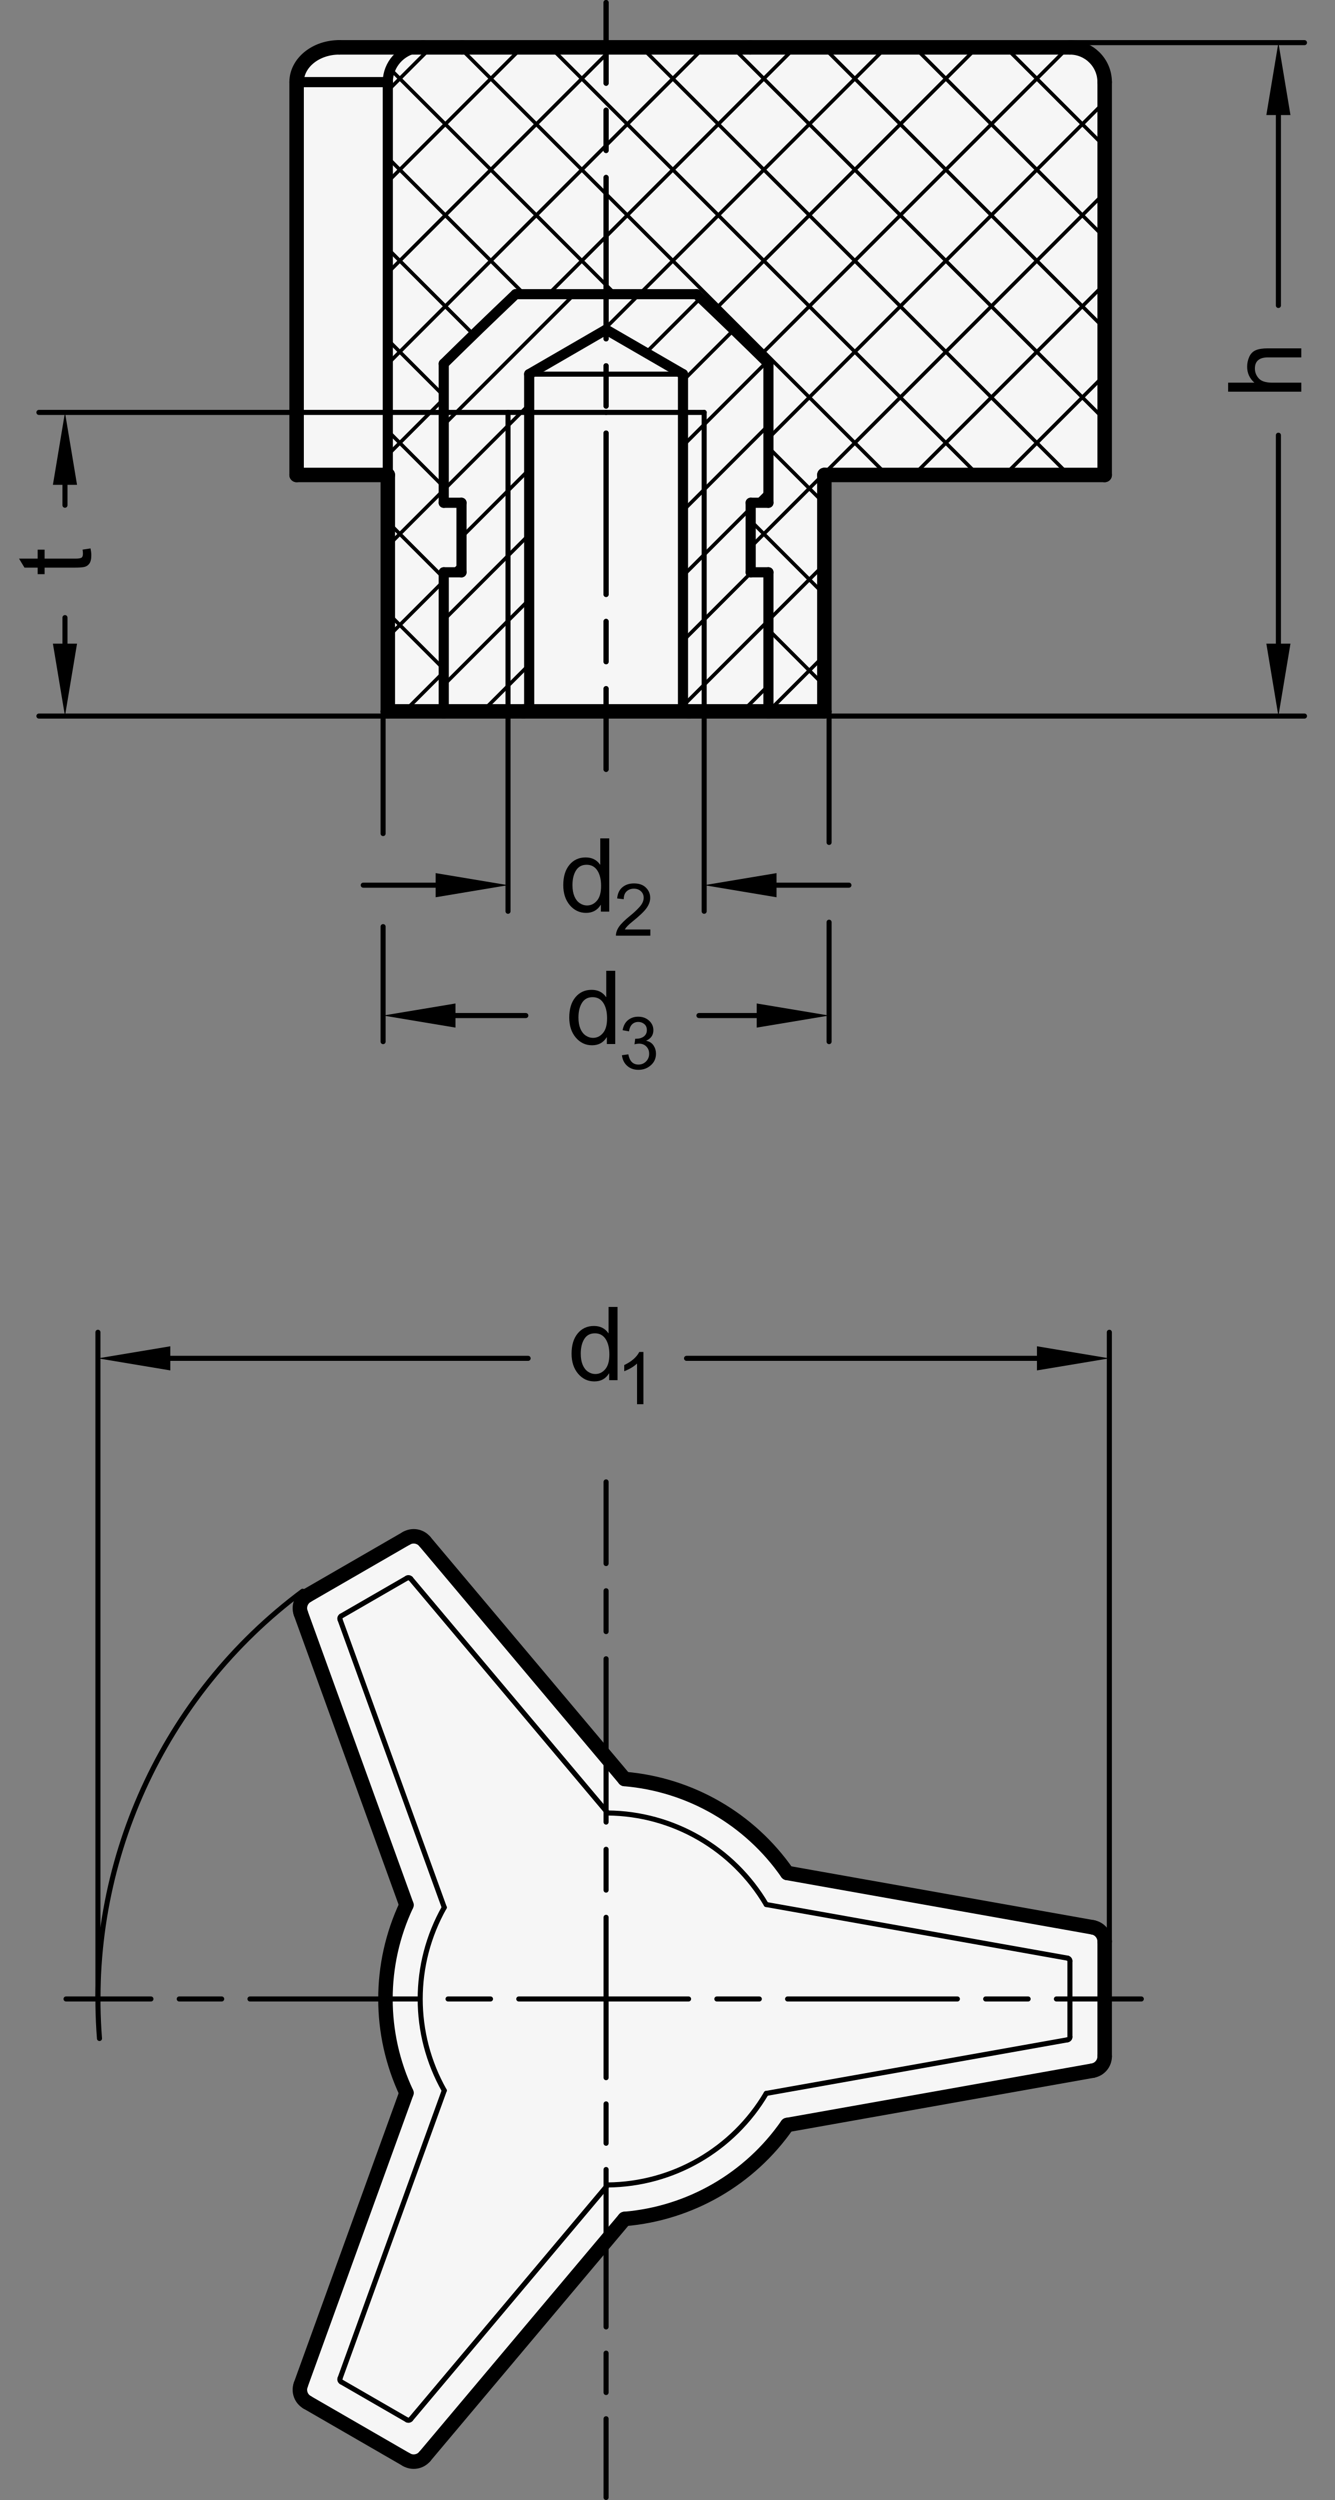 <?xml version="1.0" encoding="utf-8"?>
<!-- Generator: Adobe Illustrator 19.1.0, SVG Export Plug-In . SVG Version: 6.00 Build 0)  -->
<svg version="1.1" xmlns="http://www.w3.org/2000/svg" xmlns:xlink="http://www.w3.org/1999/xlink" x="0px" y="0px"
	 viewBox="0 0 130.698 244.614" enable-background="new 0 0 130.698 244.614" xml:space="preserve">
<rect x="0" y="0" width="130.698" height="244.614" fill="#808080" stroke="none"/>
<g id="MD_x5F_3_x5F_FUELLUNG_x5F_WS">
	<g id="LWPOLYLINE_3_">
		<path fill="#FFFFFF" d="M61.148,174.067c6.412,0.54,12.25,3.91,15.923,9.193l29.909,5.32c0.676,0.12,1.169,0.708,1.169,1.395
			v11.231c0,0.687-0.493,1.275-1.169,1.395l-29.909,5.32c-3.673,5.283-9.511,8.654-15.923,9.193l-19.561,23.242
			c-0.442,0.526-1.198,0.658-1.793,0.315l-9.727-5.616c-0.595-0.344-0.858-1.064-0.624-1.71l10.348-28.562
			c-2.739-5.823-2.739-12.564,0-18.386l-10.348-28.562c-0.234-0.646,0.029-1.367,0.624-1.71l9.727-5.616
			c0.595-0.344,1.351-0.211,1.793,0.315L61.148,174.067z"/>
	</g>
	<g id="ELLIPSE_2_">
		<path fill="#FFFFFF" d="M33.207,4.633c-2.302,0-4.169,1.523-4.169,3.402"/>
	</g>
	<g id="LWPOLYLINE_4_">
		<path fill="#FFFFFF" d="M29.038,8.035v38.438h8.927v23.131h5.478h7.797h16.193h7.797h5.478V46.473h27.442V8.035
			c0-1.879-1.523-3.402-3.402-3.402H73.448H45.224h-3.814h-8.203"/>
	</g>
</g>
<g id="MD_x5F_3_x5F_FUELLUNG_x5F_GR">
	<g id="LWPOLYLINE_1_">
		<path fill="#F6F6F6" d="M29.038,8.035v38.438h8.927v23.131h5.478h7.797h16.193h7.797h5.478V46.473h27.442V8.035
			c0-1.879-1.523-3.402-3.402-3.402H73.448H45.224h-3.814h-8.203"/>
	</g>
	<g id="ELLIPSE_1_">
		<path fill="#F6F6F6" d="M33.207,4.633c-2.302,0-4.169,1.523-4.169,3.402"/>
	</g>
	<g id="LWPOLYLINE_2_">
		<path fill="#F6F6F6" d="M61.148,174.067c6.412,0.54,12.25,3.91,15.923,9.193l29.909,5.32c0.676,0.12,1.169,0.708,1.169,1.395
			v11.231c0,0.687-0.493,1.275-1.169,1.395l-29.909,5.32c-3.673,5.283-9.511,8.654-15.923,9.193l-19.561,23.242
			c-0.442,0.526-1.198,0.658-1.793,0.315l-9.727-5.616c-0.595-0.344-0.858-1.064-0.624-1.71l10.348-28.562
			c-2.739-5.823-2.739-12.564,0-18.386l-10.348-28.562c-0.234-0.646,0.029-1.367,0.624-1.71l9.727-5.616
			c0.595-0.344,1.351-0.211,1.793,0.315L61.148,174.067z"/>
	</g>
</g>
<g id="MD_x5F_1_x5F_035">
	<g id="LINE">
		
			<line fill="none" stroke="#000000" stroke-width="0.496" stroke-linecap="round" stroke-linejoin="round" stroke-miterlimit="10" x1="51.807" y1="36.608" x2="66.866" y2="36.608"/>
	</g>
	<g id="LINE_49_">
		
			<line fill="none" stroke="#000000" stroke-width="0.496" stroke-linecap="round" stroke-linejoin="round" stroke-miterlimit="10" x1="59.501" y1="177.393" x2="40.207" y2="154.469"/>
	</g>
	<g id="LINE_52_">
		
			<line fill="none" stroke="#000000" stroke-width="0.496" stroke-linecap="round" stroke-linejoin="round" stroke-miterlimit="10" x1="33.288" y1="158.463" x2="43.494" y2="186.635"/>
	</g>
	<g id="ARC_1_">
		
			<path fill="none" stroke="#000000" stroke-width="0.496" stroke-linecap="round" stroke-linejoin="round" stroke-miterlimit="10" d="
			M75.014,186.349c-3.242-5.5-9.129-8.898-15.512-8.956"/>
	</g>
	<g id="LINE_53_">
		
			<line fill="none" stroke="#000000" stroke-width="0.496" stroke-linecap="round" stroke-linejoin="round" stroke-miterlimit="10" x1="104.514" y1="191.596" x2="75.014" y2="186.349"/>
	</g>
	<g id="ARC_3_">
		
			<path fill="none" stroke="#000000" stroke-width="0.496" stroke-linecap="round" stroke-linejoin="round" stroke-miterlimit="10" d="
			M104.747,191.875c0-0.137-0.099-0.255-0.234-0.279"/>
	</g>
	<g id="ARC_6_">
		
			<path fill="none" stroke="#000000" stroke-width="0.496" stroke-linecap="round" stroke-linejoin="round" stroke-miterlimit="10" d="
			M43.494,186.635c-3.142,5.557-3.142,12.355,0,17.912"/>
	</g>
	<g id="LINE_55_">
		
			<line fill="none" stroke="#000000" stroke-width="0.496" stroke-linecap="round" stroke-linejoin="round" stroke-miterlimit="10" x1="75.014" y1="204.832" x2="104.514" y2="199.585"/>
	</g>
	<g id="ARC_7_">
		
			<path fill="none" stroke="#000000" stroke-width="0.496" stroke-linecap="round" stroke-linejoin="round" stroke-miterlimit="10" d="
			M104.514,199.585c0.135-0.024,0.234-0.142,0.234-0.279"/>
	</g>
	<g id="LINE_58_">
		
			<line fill="none" stroke="#000000" stroke-width="0.496" stroke-linecap="round" stroke-linejoin="round" stroke-miterlimit="10" x1="43.494" y1="204.547" x2="33.288" y2="232.718"/>
	</g>
	<g id="ARC_9_">
		
			<path fill="none" stroke="#000000" stroke-width="0.496" stroke-linecap="round" stroke-linejoin="round" stroke-miterlimit="10" d="
			M59.501,213.788c6.384-0.058,12.27-3.456,15.512-8.956"/>
	</g>
	<g id="LINE_60_">
		
			<line fill="none" stroke="#000000" stroke-width="0.496" stroke-linecap="round" stroke-linejoin="round" stroke-miterlimit="10" x1="40.207" y1="236.713" x2="59.501" y2="213.788"/>
	</g>
	<g id="ARC_12_">
		
			<path fill="none" stroke="#000000" stroke-width="0.496" stroke-linecap="round" stroke-linejoin="round" stroke-miterlimit="10" d="
			M39.849,236.775c0.119,0.069,0.27,0.042,0.359-0.063"/>
	</g>
	<g id="LINE_61_">
		
			<line fill="none" stroke="#000000" stroke-width="0.496" stroke-linecap="round" stroke-linejoin="round" stroke-miterlimit="10" x1="39.849" y1="154.406" x2="33.413" y2="158.121"/>
	</g>
	<g id="ARC_13_">
		
			<path fill="none" stroke="#000000" stroke-width="0.496" stroke-linecap="round" stroke-linejoin="round" stroke-miterlimit="10" d="
			M33.413,158.121c-0.119,0.069-0.172,0.213-0.125,0.342"/>
	</g>
	<g id="ARC_14_">
		
			<path fill="none" stroke="#000000" stroke-width="0.496" stroke-linecap="round" stroke-linejoin="round" stroke-miterlimit="10" d="
			M40.207,154.469c-0.088-0.105-0.24-0.132-0.359-0.063"/>
	</g>
	<g id="LINE_63_">
		
			<line fill="none" stroke="#000000" stroke-width="0.496" stroke-linecap="round" stroke-linejoin="round" stroke-miterlimit="10" x1="104.747" y1="199.306" x2="104.747" y2="191.875"/>
	</g>
	<g id="LINE_64_">
		
			<line fill="none" stroke="#000000" stroke-width="0.496" stroke-linecap="round" stroke-linejoin="round" stroke-miterlimit="10" x1="33.413" y1="233.06" x2="39.849" y2="236.775"/>
	</g>
	<g id="ARC_17_">
		
			<path fill="none" stroke="#000000" stroke-width="0.496" stroke-linecap="round" stroke-linejoin="round" stroke-miterlimit="10" d="
			M33.288,232.718c-0.047,0.129,0.006,0.273,0.125,0.342"/>
	</g>
	<g id="ARC_19_">
		
			<path fill="none" stroke="#000000" stroke-width="0.496" stroke-linecap="round" stroke-linejoin="round" stroke-miterlimit="10" d="
			M29.626,155.697c-13.708,10.201-21.218,26.726-19.887,43.761"/>
	</g>
	<g id="LINE_77_">
		
			<line fill="none" stroke="#000000" stroke-width="0.496" stroke-linecap="round" stroke-linejoin="round" stroke-miterlimit="10" x1="49.735" y1="69.604" x2="49.736" y2="40.353"/>
	</g>
	<g id="LINE_78_">
		
			<line fill="none" stroke="#000000" stroke-width="0.496" stroke-linecap="round" stroke-linejoin="round" stroke-miterlimit="10" x1="49.736" y1="40.353" x2="59.336" y2="40.353"/>
	</g>
	<g id="LINE_80_">
		
			<line fill="none" stroke="#000000" stroke-width="0.496" stroke-linecap="round" stroke-linejoin="round" stroke-miterlimit="10" x1="68.938" y1="69.604" x2="68.937" y2="40.353"/>
	</g>
	<g id="LINE_81_">
		
			<line fill="none" stroke="#000000" stroke-width="0.496" stroke-linecap="round" stroke-linejoin="round" stroke-miterlimit="10" x1="68.937" y1="40.353" x2="59.336" y2="40.353"/>
	</g>
</g>
<g id="MD_x5F_2_x5F_SCHRAFFUR">
	<g id="HATCH">
		<path fill-rule="evenodd" clip-rule="evenodd" fill="none" d="M75.23,35.588c-1.165-1.142-2.329-2.284-3.502-3.418
			c-1.173-1.134-2.353-2.26-3.534-3.385h-8.857v3.464l7.529,4.359v32.995h8.364V55.997h-1.738v-6.803h1.738V35.588L75.23,35.588z
			 M50.479,28.785c-1.18,1.126-2.361,2.251-3.533,3.385c-1.173,1.134-2.338,2.276-3.502,3.418v13.606h1.738v6.803h-1.738v13.606
			h6.292l0.001-29.251h2.071v-3.744l7.529-4.359v-3.464H50.479L50.479,28.785z M51.807,40.353h-2.071l-0.001,29.251h2.072V40.353
			L51.807,40.353z"/>
		
			<path fill="none" stroke="#000000" stroke-width="0.354" stroke-linecap="round" stroke-linejoin="round" stroke-miterlimit="10" d="
			M43.443,41.578l12.794-12.794 M43.443,47.942l6.293-6.293 M49.736,41.65l1.297-1.297 M51.033,40.353l0.774-0.774 M58.862,32.524
			l0.475-0.475 M59.336,32.049l3.265-3.265 M45.181,52.569l4.555-4.555 M49.736,48.014l2.071-2.071 M63.24,34.509l5.346-5.346
			 M43.443,60.67l6.292-6.292 M43.443,67.034l6.292-6.292 M49.736,54.378l2.071-2.071 M49.735,60.742l2.072-2.072 M66.866,37.248
			l4.956-4.956 M66.866,43.612l8.191-8.191 M47.238,69.604l2.497-2.497 M49.735,67.106l2.072-2.072 M66.866,49.976l8.364-8.364
			 M66.866,56.34l6.626-6.626 M74.011,49.194l1.218-1.218 M66.866,62.704l6.706-6.706 M66.866,69.068l8.364-8.364 M72.694,69.604
			l2.536-2.536"/>
	</g>
	<g id="HATCH_1_">
		<path fill-rule="evenodd" clip-rule="evenodd" fill="none" d="M68.194,28.785c1.181,1.126,2.361,2.252,3.534,3.385
			c1.173,1.134,2.337,2.276,3.502,3.418v13.606h-1.738v6.803h1.738v13.606h5.478V46.473h27.442V8.035L68.194,28.785z M43.443,35.588
			c1.165-1.142,2.33-2.284,3.502-3.418c1.173-1.134,2.353-2.259,3.533-3.385h8.857V4.633L43.443,35.588z"/>
		
			<path fill="none" stroke="#000000" stroke-width="0.354" stroke-linecap="round" stroke-linejoin="round" stroke-miterlimit="10" d="
			M37.966,8.872l4.239-4.239 M37.966,17.782L51.114,4.633 M37.966,26.691L59.336,5.321 M37.966,35.601L59.336,14.23 M59.336,5.321
			l0.687-0.687 M59.336,14.23l9.597-9.597 M37.966,44.511l5.478-5.478 M53.691,28.785l5.645-5.645 M59.336,23.14L77.843,4.633
			 M37.966,53.42l5.478-5.478 M62.601,28.785L86.752,4.633 M37.966,62.33l5.478-5.478 M44.298,55.997l0.883-0.883 M69.88,30.415
			L95.662,4.633 M39.601,69.604l3.842-3.842 M74.41,34.795l30.162-30.162 M75.23,42.885l32.919-32.919 M73.492,53.532l34.657-34.657
			 M75.23,60.704l5.478-5.478 M89.461,46.473l18.688-18.688 M75.239,69.604l5.468-5.468 M98.37,46.473l9.779-9.779 M107.28,46.473
			l0.869-0.869 M38.683,69.604l-0.718-0.718 M43.443,65.454l-5.478-5.478 M43.443,56.544l-5.478-5.478 M45.181,49.373l-0.178-0.178
			 M43.443,47.635l-5.478-5.478 M43.443,38.725l-5.478-5.478 M80.707,67.08l-5.478-5.478 M46.378,32.75l-8.412-8.412 M80.707,58.17
			l-7.215-7.215 M51.322,28.785L37.966,15.429 M80.707,49.261l-5.478-5.478 M60.231,28.785l-0.895-0.895 M59.336,27.89L38.221,6.774
			 M86.829,46.473L59.336,18.98 M59.336,18.98L44.99,4.633 M95.738,46.473L59.336,10.071 M59.336,10.071l-5.437-5.437
			 M104.648,46.473L62.809,4.633 M108.149,41.064L71.718,4.633 M108.149,32.155L80.628,4.633 M108.149,23.245L89.537,4.633
			 M108.149,14.336l-9.702-9.702"/>
	</g>
</g>
<g id="MD_x5F_1_x5F_070">
	<g id="LINE_1_">
		
			<line fill="none" stroke="#000000" stroke-width="0.992" stroke-linecap="round" stroke-linejoin="round" stroke-miterlimit="10" x1="51.807" y1="36.608" x2="51.807" y2="69.604"/>
	</g>
	<g id="LINE_2_">
		
			<line fill="none" stroke="#000000" stroke-width="0.992" stroke-linecap="round" stroke-linejoin="round" stroke-miterlimit="10" x1="66.866" y1="69.604" x2="66.866" y2="36.608"/>
	</g>
	<g id="LINE_4_">
		
			<line fill="none" stroke="#000000" stroke-width="0.992" stroke-linecap="round" stroke-linejoin="round" stroke-miterlimit="10" x1="43.443" y1="55.997" x2="43.443" y2="69.604"/>
	</g>
	<g id="LINE_5_">
		
			<line fill="none" stroke="#000000" stroke-width="0.992" stroke-linecap="round" stroke-linejoin="round" stroke-miterlimit="10" x1="75.23" y1="69.604" x2="75.23" y2="55.997"/>
	</g>
	<g id="LINE_8_">
		
			<line fill="none" stroke="#000000" stroke-width="0.992" stroke-linecap="round" stroke-linejoin="round" stroke-miterlimit="10" x1="73.492" y1="49.194" x2="75.23" y2="49.194"/>
	</g>
	<g id="LINE_9_">
		
			<line fill="none" stroke="#000000" stroke-width="0.992" stroke-linecap="round" stroke-linejoin="round" stroke-miterlimit="10" x1="43.443" y1="49.194" x2="45.181" y2="49.194"/>
	</g>
	<g id="LINE_10_">
		
			<line fill="none" stroke="#000000" stroke-width="0.992" stroke-linecap="round" stroke-linejoin="round" stroke-miterlimit="10" x1="73.492" y1="55.997" x2="73.492" y2="49.194"/>
	</g>
	<g id="LINE_11_">
		
			<line fill="none" stroke="#000000" stroke-width="0.992" stroke-linecap="round" stroke-linejoin="round" stroke-miterlimit="10" x1="45.181" y1="49.194" x2="45.181" y2="55.997"/>
	</g>
	<g id="LINE_12_">
		
			<line fill="none" stroke="#000000" stroke-width="0.992" stroke-linecap="round" stroke-linejoin="round" stroke-miterlimit="10" x1="45.181" y1="55.997" x2="43.443" y2="55.997"/>
	</g>
	<g id="LINE_13_">
		
			<line fill="none" stroke="#000000" stroke-width="0.992" stroke-linecap="round" stroke-linejoin="round" stroke-miterlimit="10" x1="75.23" y1="55.997" x2="73.492" y2="55.997"/>
	</g>
	<g id="LINE_14_">
		
			<line fill="none" stroke="#000000" stroke-width="0.992" stroke-linecap="round" stroke-linejoin="round" stroke-miterlimit="10" x1="68.194" y1="28.785" x2="50.479" y2="28.785"/>
	</g>
	<g id="LINE_15_">
		
			<line fill="none" stroke="#000000" stroke-width="0.992" stroke-linecap="round" stroke-linejoin="round" stroke-miterlimit="10" x1="43.443" y1="35.588" x2="43.443" y2="49.194"/>
	</g>
	<g id="LINE_16_">
		
			<line fill="none" stroke="#000000" stroke-width="0.992" stroke-linecap="round" stroke-linejoin="round" stroke-miterlimit="10" x1="75.23" y1="49.194" x2="75.23" y2="35.588"/>
	</g>
	<g id="SPLINE">
		
			<path fill="none" stroke="#000000" stroke-width="0.992" stroke-linecap="round" stroke-linejoin="round" stroke-miterlimit="10" d="
			M75.23,35.588c-1.165-1.142-2.329-2.284-3.502-3.418c-1.173-1.134-2.353-2.26-3.534-3.385"/>
	</g>
	<g id="SPLINE_1_">
		
			<path fill="none" stroke="#000000" stroke-width="0.992" stroke-linecap="round" stroke-linejoin="round" stroke-miterlimit="10" d="
			M50.479,28.785c-1.18,1.126-2.361,2.251-3.533,3.385c-1.173,1.134-2.338,2.276-3.502,3.418"/>
	</g>
	<g id="SPLINE_2_">
		
			<path fill="none" stroke="#000000" stroke-width="0.992" stroke-linecap="round" stroke-linejoin="round" stroke-miterlimit="10" d="
			M41.411,4.633c-0.196,0.009-0.392,0.019-0.585,0.049c-0.194,0.03-0.386,0.082-0.572,0.148c-0.186,0.066-0.367,0.146-0.539,0.242
			c-0.171,0.095-0.333,0.205-0.485,0.328c-0.152,0.123-0.294,0.258-0.423,0.405c-0.127,0.145-0.242,0.301-0.343,0.465
			c-0.101,0.164-0.188,0.337-0.259,0.517c-0.071,0.177-0.126,0.36-0.166,0.547C38,7.521,37.975,7.711,37.968,7.902
			c-0.002,0.044-0.002,0.089-0.003,0.133"/>
	</g>
	<g id="LINE_23_">
		
			<line fill="none" stroke="#000000" stroke-width="0.992" stroke-linecap="round" stroke-linejoin="round" stroke-miterlimit="10" x1="37.966" y1="8.035" x2="37.966" y2="46.473"/>
	</g>
	<g id="LINE_29_">
		
			<line fill="none" stroke="#000000" stroke-width="0.992" stroke-linecap="round" stroke-linejoin="round" stroke-miterlimit="10" x1="37.966" y1="8.035" x2="29.038" y2="8.035"/>
	</g>
	<g id="LINE_74_">
		
			<line fill="none" stroke="#000000" stroke-width="0.992" stroke-linecap="round" stroke-linejoin="round" stroke-miterlimit="10" x1="51.807" y1="36.608" x2="59.336" y2="32.249"/>
	</g>
	<g id="LINE_75_">
		
			<line fill="none" stroke="#000000" stroke-width="0.992" stroke-linecap="round" stroke-linejoin="round" stroke-miterlimit="10" x1="59.336" y1="32.249" x2="66.866" y2="36.608"/>
	</g>
</g>
<g id="MD_x5F_1_x5F_100">
	<g id="LINE_3_">
		
			<line fill="none" stroke="#000000" stroke-width="1.417" stroke-linecap="round" stroke-linejoin="round" stroke-miterlimit="10" x1="51.24" y1="69.604" x2="67.433" y2="69.604"/>
	</g>
	<g id="LINE_6_">
		
			<line fill="none" stroke="#000000" stroke-width="1.417" stroke-linecap="round" stroke-linejoin="round" stroke-miterlimit="10" x1="67.433" y1="69.604" x2="75.23" y2="69.604"/>
	</g>
	<g id="LINE_7_">
		
			<line fill="none" stroke="#000000" stroke-width="1.417" stroke-linecap="round" stroke-linejoin="round" stroke-miterlimit="10" x1="43.443" y1="69.604" x2="51.24" y2="69.604"/>
	</g>
	<g id="ARC">
		
			<path fill="none" stroke="#000000" stroke-width="1.417" stroke-linecap="round" stroke-linejoin="round" stroke-miterlimit="10" d="
			M108.149,8.035c0-1.879-1.523-3.402-3.402-3.402"/>
	</g>
	<g id="LINE_17_">
		
			<line fill="none" stroke="#000000" stroke-width="1.417" stroke-linecap="round" stroke-linejoin="round" stroke-miterlimit="10" x1="108.149" y1="46.473" x2="80.707" y2="46.473"/>
	</g>
	<g id="LINE_18_">
		
			<line fill="none" stroke="#000000" stroke-width="1.417" stroke-linecap="round" stroke-linejoin="round" stroke-miterlimit="10" x1="108.149" y1="8.035" x2="108.149" y2="46.473"/>
	</g>
	<g id="LINE_19_">
		
			<line fill="none" stroke="#000000" stroke-width="1.417" stroke-linecap="round" stroke-linejoin="round" stroke-miterlimit="10" x1="75.23" y1="69.604" x2="80.707" y2="69.604"/>
	</g>
	<g id="LINE_20_">
		
			<line fill="none" stroke="#000000" stroke-width="1.417" stroke-linecap="round" stroke-linejoin="round" stroke-miterlimit="10" x1="37.966" y1="69.604" x2="43.443" y2="69.604"/>
	</g>
	<g id="LINE_21_">
		
			<line fill="none" stroke="#000000" stroke-width="1.417" stroke-linecap="round" stroke-linejoin="round" stroke-miterlimit="10" x1="45.224" y1="4.633" x2="41.411" y2="4.633"/>
	</g>
	<g id="LINE_22_">
		
			<line fill="none" stroke="#000000" stroke-width="1.417" stroke-linecap="round" stroke-linejoin="round" stroke-miterlimit="10" x1="104.747" y1="4.633" x2="73.448" y2="4.633"/>
	</g>
	<g id="LINE_24_">
		
			<line fill="none" stroke="#000000" stroke-width="1.417" stroke-linecap="round" stroke-linejoin="round" stroke-miterlimit="10" x1="80.707" y1="69.604" x2="80.707" y2="46.473"/>
	</g>
	<g id="LINE_25_">
		
			<line fill="none" stroke="#000000" stroke-width="1.417" stroke-linecap="round" stroke-linejoin="round" stroke-miterlimit="10" x1="73.448" y1="4.633" x2="45.224" y2="4.633"/>
	</g>
	<g id="ELLIPSE">
		
			<path fill="none" stroke="#000000" stroke-width="1.417" stroke-linecap="round" stroke-linejoin="round" stroke-miterlimit="10" d="
			M33.207,4.633c-2.302,0-4.169,1.523-4.169,3.402"/>
	</g>
	<g id="LINE_26_">
		
			<line fill="none" stroke="#000000" stroke-width="1.417" stroke-linecap="round" stroke-linejoin="round" stroke-miterlimit="10" x1="33.207" y1="4.633" x2="41.411" y2="4.633"/>
	</g>
	<g id="LINE_27_">
		
			<line fill="none" stroke="#000000" stroke-width="1.417" stroke-linecap="round" stroke-linejoin="round" stroke-miterlimit="10" x1="37.966" y1="46.473" x2="29.038" y2="46.473"/>
	</g>
	<g id="LINE_28_">
		
			<line fill="none" stroke="#000000" stroke-width="1.417" stroke-linecap="round" stroke-linejoin="round" stroke-miterlimit="10" x1="29.038" y1="8.035" x2="29.038" y2="46.473"/>
	</g>
	<g id="LINE_50_">
		
			<line fill="none" stroke="#000000" stroke-width="1.417" stroke-linecap="round" stroke-linejoin="round" stroke-miterlimit="10" x1="41.586" y1="150.825" x2="61.148" y2="174.067"/>
	</g>
	<g id="LINE_51_">
		
			<line fill="none" stroke="#000000" stroke-width="1.417" stroke-linecap="round" stroke-linejoin="round" stroke-miterlimit="10" x1="39.79" y1="186.397" x2="29.443" y2="157.836"/>
	</g>
	<g id="ARC_2_">
		
			<path fill="none" stroke="#000000" stroke-width="1.417" stroke-linecap="round" stroke-linejoin="round" stroke-miterlimit="10" d="
			M77.071,183.26c-3.673-5.283-9.511-8.654-15.923-9.193"/>
	</g>
	<g id="LINE_54_">
		
			<line fill="none" stroke="#000000" stroke-width="1.417" stroke-linecap="round" stroke-linejoin="round" stroke-miterlimit="10" x1="77.071" y1="183.26" x2="106.98" y2="188.579"/>
	</g>
	<g id="ARC_4_">
		
			<path fill="none" stroke="#000000" stroke-width="1.417" stroke-linecap="round" stroke-linejoin="round" stroke-miterlimit="10" d="
			M108.149,189.975c0-0.687-0.493-1.275-1.169-1.395"/>
	</g>
	<g id="ARC_5_">
		
			<path fill="none" stroke="#000000" stroke-width="1.417" stroke-linecap="round" stroke-linejoin="round" stroke-miterlimit="10" d="
			M39.79,186.397c-2.739,5.823-2.739,12.564,0,18.386"/>
	</g>
	<g id="LINE_56_">
		
			<line fill="none" stroke="#000000" stroke-width="1.417" stroke-linecap="round" stroke-linejoin="round" stroke-miterlimit="10" x1="106.98" y1="202.602" x2="77.071" y2="207.921"/>
	</g>
	<g id="ARC_8_">
		
			<path fill="none" stroke="#000000" stroke-width="1.417" stroke-linecap="round" stroke-linejoin="round" stroke-miterlimit="10" d="
			M106.98,202.602c0.676-0.12,1.169-0.708,1.169-1.395"/>
	</g>
	<g id="LINE_57_">
		
			<line fill="none" stroke="#000000" stroke-width="1.417" stroke-linecap="round" stroke-linejoin="round" stroke-miterlimit="10" x1="29.443" y1="233.345" x2="39.79" y2="204.784"/>
	</g>
	<g id="ARC_10_">
		
			<path fill="none" stroke="#000000" stroke-width="1.417" stroke-linecap="round" stroke-linejoin="round" stroke-miterlimit="10" d="
			M61.148,217.114c6.412-0.54,12.25-3.91,15.923-9.193"/>
	</g>
	<g id="LINE_59_">
		
			<line fill="none" stroke="#000000" stroke-width="1.417" stroke-linecap="round" stroke-linejoin="round" stroke-miterlimit="10" x1="61.148" y1="217.114" x2="41.586" y2="240.357"/>
	</g>
	<g id="ARC_11_">
		
			<path fill="none" stroke="#000000" stroke-width="1.417" stroke-linecap="round" stroke-linejoin="round" stroke-miterlimit="10" d="
			M39.793,240.671c0.595,0.344,1.351,0.211,1.793-0.315"/>
	</g>
	<g id="LINE_62_">
		
			<line fill="none" stroke="#000000" stroke-width="1.417" stroke-linecap="round" stroke-linejoin="round" stroke-miterlimit="10" x1="30.067" y1="156.125" x2="39.793" y2="150.51"/>
	</g>
	<g id="ARC_15_">
		
			<path fill="none" stroke="#000000" stroke-width="1.417" stroke-linecap="round" stroke-linejoin="round" stroke-miterlimit="10" d="
			M30.067,156.125c-0.595,0.344-0.858,1.064-0.624,1.71"/>
	</g>
	<g id="ARC_16_">
		
			<path fill="none" stroke="#000000" stroke-width="1.417" stroke-linecap="round" stroke-linejoin="round" stroke-miterlimit="10" d="
			M41.586,150.825c-0.442-0.526-1.198-0.658-1.793-0.315"/>
	</g>
	<g id="LINE_65_">
		
			<line fill="none" stroke="#000000" stroke-width="1.417" stroke-linecap="round" stroke-linejoin="round" stroke-miterlimit="10" x1="108.149" y1="189.975" x2="108.149" y2="201.206"/>
	</g>
	<g id="LINE_66_">
		
			<line fill="none" stroke="#000000" stroke-width="1.417" stroke-linecap="round" stroke-linejoin="round" stroke-miterlimit="10" x1="39.793" y1="240.671" x2="30.067" y2="235.056"/>
	</g>
	<g id="ARC_18_">
		
			<path fill="none" stroke="#000000" stroke-width="1.417" stroke-linecap="round" stroke-linejoin="round" stroke-miterlimit="10" d="
			M29.443,233.345c-0.234,0.646,0.029,1.367,0.624,1.71"/>
	</g>
	<g id="LINE_76_">
		
			<line fill="none" stroke="#000000" stroke-width="1.417" stroke-linecap="round" stroke-linejoin="round" stroke-miterlimit="10" x1="37.966" y1="46.473" x2="37.966" y2="69.604"/>
	</g>
</g>
<g id="MD_x5F_2_x5F_MITTELLINIE">
	<g id="LINE_30_">
		<path d="M59.336,75.527c-0.137,0-0.248-0.111-0.248-0.248v-7.898c0-0.137,0.111-0.248,0.248-0.248s0.248,0.111,0.248,0.248v7.898
			C59.584,75.416,59.474,75.527,59.336,75.527z M59.336,64.996c-0.137,0-0.248-0.111-0.248-0.248v-3.949
			c0-0.137,0.111-0.248,0.248-0.248s0.248,0.111,0.248,0.248v3.949C59.584,64.885,59.474,64.996,59.336,64.996z M59.336,58.415
			c-0.137,0-0.248-0.111-0.248-0.248V42.371c0-0.137,0.111-0.248,0.248-0.248s0.248,0.111,0.248,0.248v15.796
			C59.584,58.304,59.474,58.415,59.336,58.415z M59.336,39.986c-0.137,0-0.248-0.111-0.248-0.248v-3.949
			c0-0.137,0.111-0.248,0.248-0.248s0.248,0.111,0.248,0.248v3.949C59.584,39.875,59.474,39.986,59.336,39.986z M59.336,33.405
			c-0.137,0-0.248-0.111-0.248-0.248V17.361c0-0.137,0.111-0.248,0.248-0.248s0.248,0.111,0.248,0.248v15.796
			C59.584,33.294,59.474,33.405,59.336,33.405z M59.336,14.976c-0.137,0-0.248-0.111-0.248-0.248v-3.949
			c0-0.137,0.111-0.248,0.248-0.248s0.248,0.111,0.248,0.248v3.949C59.584,14.865,59.474,14.976,59.336,14.976z M59.336,8.395
			c-0.137,0-0.248-0.111-0.248-0.248V0.248C59.088,0.111,59.199,0,59.336,0s0.248,0.111,0.248,0.248v7.899
			C59.584,8.284,59.474,8.395,59.336,8.395z"/>
	</g>
	<g id="LINE_67_">
		<path d="M111.735,195.838h-8.311c-0.137,0-0.248-0.111-0.248-0.248s0.111-0.248,0.248-0.248h8.311
			c0.137,0,0.248,0.111,0.248,0.248S111.872,195.838,111.735,195.838z M100.654,195.838h-4.155c-0.137,0-0.248-0.111-0.248-0.248
			s0.111-0.248,0.248-0.248h4.155c0.137,0,0.248,0.111,0.248,0.248S100.791,195.838,100.654,195.838z M93.729,195.838H77.107
			c-0.137,0-0.248-0.111-0.248-0.248s0.111-0.248,0.248-0.248h16.621c0.137,0,0.248,0.111,0.248,0.248
			S93.865,195.838,93.729,195.838z M74.337,195.838h-4.155c-0.137,0-0.248-0.111-0.248-0.248s0.111-0.248,0.248-0.248h4.155
			c0.137,0,0.248,0.111,0.248,0.248S74.474,195.838,74.337,195.838z M67.412,195.838H50.79c-0.137,0-0.248-0.111-0.248-0.248
			s0.111-0.248,0.248-0.248h16.622c0.137,0,0.248,0.111,0.248,0.248S67.549,195.838,67.412,195.838z M48.02,195.838h-4.155
			c-0.137,0-0.248-0.111-0.248-0.248s0.111-0.248,0.248-0.248h4.155c0.137,0,0.248,0.111,0.248,0.248S48.157,195.838,48.02,195.838z
			 M41.094,195.838H24.473c-0.137,0-0.248-0.111-0.248-0.248s0.111-0.248,0.248-0.248h16.622c0.137,0,0.248,0.111,0.248,0.248
			S41.231,195.838,41.094,195.838z M21.703,195.838h-4.155c-0.137,0-0.248-0.111-0.248-0.248s0.111-0.248,0.248-0.248h4.155
			c0.137,0,0.248,0.111,0.248,0.248S21.84,195.838,21.703,195.838z M14.777,195.838H6.466c-0.137,0-0.248-0.111-0.248-0.248
			s0.111-0.248,0.248-0.248h8.311c0.137,0,0.248,0.111,0.248,0.248S14.914,195.838,14.777,195.838z"/>
	</g>
	<g id="LINE_68_">
		<path d="M59.336,195.838c-0.137,0-0.248-0.111-0.248-0.248v-7.988c0-0.137,0.111-0.248,0.248-0.248s0.248,0.111,0.248,0.248v7.988
			C59.584,195.727,59.474,195.838,59.336,195.838z M59.336,185.187c-0.137,0-0.248-0.111-0.248-0.248v-3.994
			c0-0.137,0.111-0.248,0.248-0.248s0.248,0.111,0.248,0.248v3.994C59.584,185.075,59.474,185.187,59.336,185.187z M59.336,178.531
			c-0.137,0-0.248-0.111-0.248-0.248v-15.977c0-0.137,0.111-0.248,0.248-0.248s0.248,0.111,0.248,0.248v15.977
			C59.584,178.419,59.474,178.531,59.336,178.531z M59.336,159.891c-0.137,0-0.248-0.111-0.248-0.248v-3.994
			c0-0.137,0.111-0.248,0.248-0.248s0.248,0.111,0.248,0.248v3.994C59.584,159.78,59.474,159.891,59.336,159.891z M59.336,153.235
			c-0.137,0-0.248-0.111-0.248-0.248v-7.989c0-0.137,0.111-0.248,0.248-0.248s0.248,0.111,0.248,0.248v7.989
			C59.584,153.123,59.474,153.235,59.336,153.235z"/>
	</g>
	<g id="LINE_69_">
		<path d="M59.336,244.614c-0.137,0-0.248-0.111-0.248-0.248v-7.702c0-0.137,0.111-0.248,0.248-0.248s0.248,0.111,0.248,0.248v7.702
			C59.584,244.502,59.474,244.614,59.336,244.614z M59.336,234.345c-0.137,0-0.248-0.111-0.248-0.248v-3.851
			c0-0.137,0.111-0.248,0.248-0.248s0.248,0.111,0.248,0.248v3.851C59.584,234.234,59.474,234.345,59.336,234.345z M59.336,227.927
			c-0.137,0-0.248-0.111-0.248-0.248v-15.402c0-0.137,0.111-0.248,0.248-0.248s0.248,0.111,0.248,0.248v15.402
			C59.584,227.816,59.474,227.927,59.336,227.927z M59.336,209.957c-0.137,0-0.248-0.111-0.248-0.248v-3.851
			c0-0.137,0.111-0.248,0.248-0.248s0.248,0.111,0.248,0.248v3.851C59.584,209.846,59.474,209.957,59.336,209.957z M59.336,203.539
			c-0.137,0-0.248-0.111-0.248-0.248v-7.701c0-0.137,0.111-0.248,0.248-0.248s0.248,0.111,0.248,0.248v7.701
			C59.584,203.428,59.474,203.539,59.336,203.539z"/>
	</g>
	<g id="LINE_79_">
		<path d="M59.336,75.527c-0.137,0-0.248-0.111-0.248-0.248v-7.898c0-0.137,0.111-0.248,0.248-0.248s0.248,0.111,0.248,0.248v7.898
			C59.584,75.416,59.474,75.527,59.336,75.527z M59.336,64.996c-0.137,0-0.248-0.111-0.248-0.248v-3.949
			c0-0.137,0.111-0.248,0.248-0.248s0.248,0.111,0.248,0.248v3.949C59.584,64.885,59.474,64.996,59.336,64.996z M59.336,58.415
			c-0.137,0-0.248-0.111-0.248-0.248V42.371c0-0.137,0.111-0.248,0.248-0.248s0.248,0.111,0.248,0.248v15.796
			C59.584,58.304,59.474,58.415,59.336,58.415z M59.336,39.986c-0.137,0-0.248-0.111-0.248-0.248v-3.949
			c0-0.137,0.111-0.248,0.248-0.248s0.248,0.111,0.248,0.248v3.949C59.584,39.875,59.474,39.986,59.336,39.986z M59.336,33.405
			c-0.137,0-0.248-0.111-0.248-0.248V17.361c0-0.137,0.111-0.248,0.248-0.248s0.248,0.111,0.248,0.248v15.796
			C59.584,33.294,59.474,33.405,59.336,33.405z M59.336,14.976c-0.137,0-0.248-0.111-0.248-0.248v-3.949
			c0-0.137,0.111-0.248,0.248-0.248s0.248,0.111,0.248,0.248v3.949C59.584,14.865,59.474,14.976,59.336,14.976z M59.336,8.395
			c-0.137,0-0.248-0.111-0.248-0.248V0.248C59.088,0.111,59.199,0,59.336,0s0.248,0.111,0.248,0.248v7.899
			C59.584,8.284,59.474,8.395,59.336,8.395z"/>
	</g>
</g>
<g id="MD_x5F_2_x5F_BEMASSUNG">
	<g id="LINE_31_">
		
			<line stroke="#000000" stroke-width="0.496" stroke-linecap="round" stroke-linejoin="round" stroke-miterlimit="10" x1="104.747" y1="4.173" x2="127.708" y2="4.173"/>
	</g>
	<g id="LINE_32_">
		
			<line stroke="#000000" stroke-width="0.496" stroke-linecap="round" stroke-linejoin="round" stroke-miterlimit="10" x1="81.168" y1="70.064" x2="127.708" y2="70.064"/>
	</g>
	<g id="LINE_33_">
		
			<line stroke="#000000" stroke-width="0.496" stroke-linecap="round" stroke-linejoin="round" stroke-miterlimit="10" x1="125.157" y1="11.259" x2="125.157" y2="29.889"/>
	</g>
	<g id="LINE_34_">
		
			<line stroke="#000000" stroke-width="0.496" stroke-linecap="round" stroke-linejoin="round" stroke-miterlimit="10" x1="125.157" y1="62.978" x2="125.157" y2="42.584"/>
	</g>
	<g id="MTEXT">
		<g>
			<path d="M127.399,34.086v0.884h-3.274c-0.424,0-0.741,0.091-0.953,0.274s-0.317,0.455-0.317,0.816
				c0,0.359,0.124,0.679,0.374,0.96c0.249,0.282,0.694,0.423,1.336,0.423h2.835v0.88h-7.165v-0.88h2.571
				c-0.473-0.417-0.709-0.938-0.709-1.564c0-0.335,0.068-0.656,0.205-0.963c0.137-0.306,0.347-0.521,0.631-0.645
				c0.283-0.124,0.678-0.186,1.183-0.186H127.399z"/>
		</g>
	</g>
	<g id="SOLID">
		<polygon points="123.976,11.259 125.157,4.173 126.338,11.259 		"/>
	</g>
	<g id="SOLID_1_">
		<polygon points="123.976,62.978 125.157,70.064 126.338,62.978 		"/>
	</g>
	<g id="LINE_35_">
		
			<line stroke="#000000" stroke-width="0.496" stroke-linecap="round" stroke-linejoin="round" stroke-miterlimit="10" x1="37.505" y1="69.604" x2="37.505" y2="81.56"/>
	</g>
	<g id="LINE_36_">
		
			<line stroke="#000000" stroke-width="0.496" stroke-linecap="round" stroke-linejoin="round" stroke-miterlimit="10" x1="81.168" y1="69.604" x2="81.168" y2="82.428"/>
	</g>
	<g id="LINE_37_">
		
			<line stroke="#000000" stroke-width="0.496" stroke-linecap="round" stroke-linejoin="round" stroke-miterlimit="10" x1="44.592" y1="99.367" x2="51.478" y2="99.367"/>
	</g>
	<g id="LINE_38_">
		
			<line stroke="#000000" stroke-width="0.496" stroke-linecap="round" stroke-linejoin="round" stroke-miterlimit="10" x1="74.081" y1="99.367" x2="68.429" y2="99.367"/>
	</g>
	<g id="MTEXT_1_">
		<g>
			<path d="M60.233,102.154h-0.821v-0.66h-0.02c-0.316,0.521-0.793,0.782-1.432,0.782c-0.635,0-1.166-0.252-1.591-0.755
				c-0.425-0.504-0.638-1.156-0.638-1.957c0-0.838,0.2-1.499,0.601-1.984s0.93-0.729,1.588-0.729c0.619,0,1.09,0.236,1.413,0.709
				h0.02v-2.571h0.879V102.154z M58.054,101.552c0.384,0,0.71-0.157,0.978-0.474s0.401-0.795,0.401-1.437
				c0-0.633-0.122-1.136-0.367-1.511c-0.244-0.374-0.595-0.562-1.051-0.562s-0.801,0.183-1.034,0.55
				c-0.233,0.366-0.35,0.848-0.35,1.444c0,0.43,0.063,0.794,0.188,1.092s0.3,0.522,0.525,0.672
				C57.57,101.478,57.806,101.552,58.054,101.552z"/>
		</g>
		<g>
			<path d="M63.268,101.839c0.314,0.061,0.552,0.213,0.713,0.456c0.161,0.244,0.241,0.51,0.241,0.797
				c0,0.463-0.168,0.843-0.505,1.14c-0.336,0.298-0.74,0.446-1.209,0.446c-0.449,0-0.819-0.131-1.11-0.393
				c-0.292-0.261-0.461-0.607-0.51-1.037l0.625-0.087c0.063,0.336,0.176,0.587,0.342,0.753c0.165,0.167,0.383,0.25,0.654,0.25
				c0.292,0,0.539-0.103,0.741-0.308c0.202-0.204,0.303-0.455,0.303-0.751c0-0.284-0.092-0.521-0.275-0.708
				c-0.184-0.188-0.424-0.281-0.72-0.281c-0.121,0-0.267,0.022-0.441,0.066l0.073-0.548c0.167,0,0.298-0.009,0.396-0.024
				c0.097-0.017,0.206-0.056,0.326-0.118c0.12-0.063,0.22-0.152,0.298-0.269c0.079-0.117,0.118-0.263,0.118-0.436
				c0-0.253-0.084-0.448-0.252-0.587c-0.167-0.139-0.361-0.208-0.581-0.208c-0.252,0-0.458,0.08-0.616,0.239
				c-0.159,0.159-0.259,0.388-0.3,0.684l-0.625-0.114c0.081-0.442,0.259-0.772,0.536-0.992c0.276-0.22,0.606-0.33,0.991-0.33
				c0.423,0,0.776,0.128,1.06,0.384c0.283,0.255,0.425,0.568,0.425,0.938c0,0.474-0.232,0.815-0.697,1.023V101.839z"/>
		</g>
	</g>
	<g id="SOLID_2_">
		<polygon points="44.592,98.186 37.505,99.367 44.592,100.548 		"/>
	</g>
	<g id="SOLID_3_">
		<polygon points="74.081,98.186 81.168,99.367 74.081,100.548 		"/>
	</g>
	<g id="LINE_39_">
		
			<line stroke="#000000" stroke-width="0.496" stroke-linecap="round" stroke-linejoin="round" stroke-miterlimit="10" x1="81.168" y1="90.234" x2="81.168" y2="101.919"/>
	</g>
	<g id="LINE_40_">
		
			<line stroke="#000000" stroke-width="0.496" stroke-linecap="round" stroke-linejoin="round" stroke-miterlimit="10" x1="37.505" y1="90.667" x2="37.505" y2="101.919"/>
	</g>
	<g id="LINE_41_">
		
			<line stroke="#000000" stroke-width="0.496" stroke-linecap="round" stroke-linejoin="round" stroke-miterlimit="10" x1="49.735" y1="69.604" x2="49.735" y2="89.163"/>
	</g>
	<g id="LINE_42_">
		
			<line stroke="#000000" stroke-width="0.496" stroke-linecap="round" stroke-linejoin="round" stroke-miterlimit="10" x1="68.938" y1="69.604" x2="68.938" y2="89.163"/>
	</g>
	<g id="LINE_43_">
		
			<line stroke="#000000" stroke-width="0.496" stroke-linecap="round" stroke-linejoin="round" stroke-miterlimit="10" x1="42.649" y1="86.611" x2="35.562" y2="86.611"/>
	</g>
	<g id="LINE_44_">
		
			<line stroke="#000000" stroke-width="0.496" stroke-linecap="round" stroke-linejoin="round" stroke-miterlimit="10" x1="76.024" y1="86.611" x2="83.111" y2="86.611"/>
	</g>
	<g id="MTEXT_2_">
		<g>
			<path d="M59.647,89.199h-0.821v-0.66h-0.02c-0.316,0.521-0.793,0.782-1.432,0.782c-0.635,0-1.166-0.252-1.591-0.755
				c-0.425-0.504-0.638-1.156-0.638-1.957c0-0.838,0.2-1.499,0.601-1.984s0.93-0.729,1.588-0.729c0.619,0,1.09,0.236,1.413,0.709
				h0.02v-2.571h0.879V89.199z M57.468,88.597c0.384,0,0.71-0.157,0.978-0.474s0.401-0.795,0.401-1.437
				c0-0.633-0.122-1.136-0.367-1.511c-0.244-0.374-0.595-0.562-1.051-0.562s-0.801,0.183-1.034,0.55
				c-0.233,0.366-0.35,0.848-0.35,1.444c0,0.43,0.063,0.794,0.188,1.092s0.3,0.522,0.525,0.672
				C56.984,88.523,57.22,88.597,57.468,88.597z"/>
		</g>
		<g>
			<path d="M63.668,91.551h-3.369c0-0.287,0.1-0.577,0.3-0.871c0.2-0.294,0.575-0.661,1.123-1.104
				c0.335-0.269,0.635-0.55,0.899-0.845s0.396-0.592,0.396-0.89c0-0.257-0.091-0.47-0.272-0.638
				c-0.182-0.167-0.411-0.251-0.688-0.251c-0.28,0-0.515,0.086-0.705,0.259c-0.19,0.172-0.286,0.43-0.288,0.771l-0.642-0.072
				c0.04-0.477,0.209-0.841,0.509-1.094c0.299-0.252,0.679-0.378,1.14-0.378c0.5,0,0.889,0.139,1.167,0.415
				c0.279,0.276,0.418,0.609,0.418,1.001c0,0.326-0.118,0.656-0.352,0.99c-0.235,0.335-0.703,0.781-1.404,1.342
				c-0.368,0.293-0.612,0.547-0.732,0.76h2.502V91.551z"/>
		</g>
	</g>
	<g id="SOLID_4_">
		<polygon points="42.649,85.43 49.735,86.611 42.649,87.793 		"/>
	</g>
	<g id="SOLID_5_">
		<polygon points="76.024,85.43 68.938,86.611 76.024,87.793 		"/>
	</g>
	<g id="LINE_45_">
		
			<line stroke="#000000" stroke-width="0.496" stroke-linecap="round" stroke-linejoin="round" stroke-miterlimit="10" x1="49.736" y1="40.353" x2="3.81" y2="40.353"/>
	</g>
	<g id="LINE_46_">
		
			<line stroke="#000000" stroke-width="0.496" stroke-linecap="round" stroke-linejoin="round" stroke-miterlimit="10" x1="37.966" y1="70.064" x2="3.81" y2="70.064"/>
	</g>
	<g id="LINE_47_">
		
			<line stroke="#000000" stroke-width="0.496" stroke-linecap="round" stroke-linejoin="round" stroke-miterlimit="10" x1="6.361" y1="47.439" x2="6.361" y2="49.433"/>
	</g>
	<g id="LINE_48_">
		
			<line stroke="#000000" stroke-width="0.496" stroke-linecap="round" stroke-linejoin="round" stroke-miterlimit="10" x1="6.361" y1="62.978" x2="6.361" y2="60.431"/>
	</g>
	<g id="MTEXT_3_">
		<g>
			<path d="M8.863,53.658c0.052,0.261,0.078,0.48,0.078,0.66c0,0.385-0.067,0.665-0.203,0.841c-0.135,0.176-0.307,0.283-0.516,0.322
				c-0.208,0.039-0.498,0.059-0.869,0.059H4.367v0.641h-0.68v-0.641h-1.29L1.864,54.66h1.823v-0.88h0.68v0.88h3.035
				c0.261,0,0.445-0.027,0.555-0.081c0.108-0.054,0.163-0.19,0.163-0.408c0-0.127-0.013-0.257-0.039-0.391L8.863,53.658z"/>
		</g>
	</g>
	<g id="SOLID_6_">
		<polygon points="5.18,47.439 6.361,40.353 7.542,47.439 		"/>
	</g>
	<g id="SOLID_7_">
		<polygon points="5.18,62.978 6.361,70.064 7.542,62.978 		"/>
	</g>
	<g id="LINE_70_">
		
			<line stroke="#000000" stroke-width="0.496" stroke-linecap="round" stroke-linejoin="round" stroke-miterlimit="10" x1="9.588" y1="195.591" x2="9.588" y2="130.357"/>
	</g>
	<g id="LINE_71_">
		
			<line stroke="#000000" stroke-width="0.496" stroke-linecap="round" stroke-linejoin="round" stroke-miterlimit="10" x1="108.606" y1="189.986" x2="108.606" y2="130.357"/>
	</g>
	<g id="LINE_72_">
		
			<line stroke="#000000" stroke-width="0.496" stroke-linecap="round" stroke-linejoin="round" stroke-miterlimit="10" x1="16.675" y1="132.908" x2="51.704" y2="132.908"/>
	</g>
	<g id="LINE_73_">
		
			<line stroke="#000000" stroke-width="0.496" stroke-linecap="round" stroke-linejoin="round" stroke-miterlimit="10" x1="101.519" y1="132.908" x2="67.213" y2="132.908"/>
	</g>
	<g id="MTEXT_4_">
		<g>
			<path d="M60.459,135.044h-0.821v-0.66h-0.02c-0.316,0.521-0.793,0.782-1.432,0.782c-0.635,0-1.166-0.252-1.591-0.755
				c-0.425-0.504-0.638-1.156-0.638-1.957c0-0.838,0.2-1.499,0.601-1.984s0.93-0.729,1.588-0.729c0.619,0,1.09,0.236,1.413,0.709
				h0.02v-2.571h0.879V135.044z M58.279,134.443c0.384,0,0.71-0.157,0.978-0.474s0.401-0.795,0.401-1.437
				c0-0.633-0.122-1.136-0.367-1.511c-0.244-0.374-0.595-0.562-1.051-0.562s-0.801,0.183-1.034,0.55
				c-0.233,0.366-0.35,0.848-0.35,1.444c0,0.43,0.063,0.794,0.188,1.092s0.3,0.522,0.525,0.672
				C57.795,134.368,58.032,134.443,58.279,134.443z"/>
		</g>
		<g>
			<path d="M62.992,137.396h-0.625v-3.98c-0.313,0.297-0.73,0.548-1.253,0.753v-0.604c0.72-0.345,1.21-0.771,1.471-1.28h0.406
				V137.396z"/>
		</g>
	</g>
	<g id="SOLID_8_">
		<polygon points="16.675,131.727 9.588,132.908 16.675,134.089 		"/>
	</g>
	<g id="SOLID_9_">
		<polygon points="101.519,131.727 108.606,132.908 101.519,134.089 		"/>
	</g>
</g>
<g id="Defpoints">
	<g id="POINT">
		
			<line fill="none" stroke="#66B32E" stroke-width="0" stroke-linecap="round" stroke-linejoin="round" stroke-miterlimit="10" x1="104.747" y1="4.173" x2="104.747" y2="4.173"/>
	</g>
	<g id="POINT_1_">
		
			<line fill="none" stroke="#66B32E" stroke-width="0" stroke-linecap="round" stroke-linejoin="round" stroke-miterlimit="10" x1="81.168" y1="70.064" x2="81.168" y2="70.064"/>
	</g>
	<g id="POINT_2_">
		
			<line fill="none" stroke="#66B32E" stroke-width="0" stroke-linecap="round" stroke-linejoin="round" stroke-miterlimit="10" x1="125.157" y1="70.064" x2="125.157" y2="70.064"/>
	</g>
	<g id="POINT_3_">
		
			<line fill="none" stroke="#66B32E" stroke-width="0" stroke-linecap="round" stroke-linejoin="round" stroke-miterlimit="10" x1="37.505" y1="69.604" x2="37.505" y2="69.604"/>
	</g>
	<g id="POINT_4_">
		
			<line fill="none" stroke="#66B32E" stroke-width="0" stroke-linecap="round" stroke-linejoin="round" stroke-miterlimit="10" x1="81.168" y1="69.604" x2="81.168" y2="69.604"/>
	</g>
	<g id="POINT_5_">
		
			<line fill="none" stroke="#66B32E" stroke-width="0" stroke-linecap="round" stroke-linejoin="round" stroke-miterlimit="10" x1="81.168" y1="99.367" x2="81.168" y2="99.367"/>
	</g>
	<g id="POINT_6_">
		
			<line fill="none" stroke="#66B32E" stroke-width="0" stroke-linecap="round" stroke-linejoin="round" stroke-miterlimit="10" x1="49.735" y1="69.604" x2="49.735" y2="69.604"/>
	</g>
	<g id="POINT_7_">
		
			<line fill="none" stroke="#66B32E" stroke-width="0" stroke-linecap="round" stroke-linejoin="round" stroke-miterlimit="10" x1="68.938" y1="69.604" x2="68.938" y2="69.604"/>
	</g>
	<g id="POINT_8_">
		
			<line fill="none" stroke="#66B32E" stroke-width="0" stroke-linecap="round" stroke-linejoin="round" stroke-miterlimit="10" x1="68.938" y1="86.611" x2="68.938" y2="86.611"/>
	</g>
	<g id="POINT_9_">
		
			<line fill="none" stroke="#66B32E" stroke-width="0" stroke-linecap="round" stroke-linejoin="round" stroke-miterlimit="10" x1="49.736" y1="40.353" x2="49.736" y2="40.353"/>
	</g>
	<g id="POINT_10_">
		
			<line fill="none" stroke="#66B32E" stroke-width="0" stroke-linecap="round" stroke-linejoin="round" stroke-miterlimit="10" x1="37.966" y1="70.064" x2="37.966" y2="70.064"/>
	</g>
	<g id="POINT_11_">
		
			<line fill="none" stroke="#66B32E" stroke-width="0" stroke-linecap="round" stroke-linejoin="round" stroke-miterlimit="10" x1="6.361" y1="70.064" x2="6.361" y2="70.064"/>
	</g>
	<g id="POINT_12_">
		
			<line fill="none" stroke="#66B32E" stroke-width="0" stroke-linecap="round" stroke-linejoin="round" stroke-miterlimit="10" x1="9.588" y1="195.591" x2="9.588" y2="195.591"/>
	</g>
	<g id="POINT_13_">
		
			<line fill="none" stroke="#66B32E" stroke-width="0" stroke-linecap="round" stroke-linejoin="round" stroke-miterlimit="10" x1="108.606" y1="189.986" x2="108.606" y2="189.986"/>
	</g>
	<g id="POINT_14_">
		
			<line fill="none" stroke="#66B32E" stroke-width="0" stroke-linecap="round" stroke-linejoin="round" stroke-miterlimit="10" x1="108.606" y1="132.908" x2="108.606" y2="132.908"/>
	</g>
</g>
</svg>
